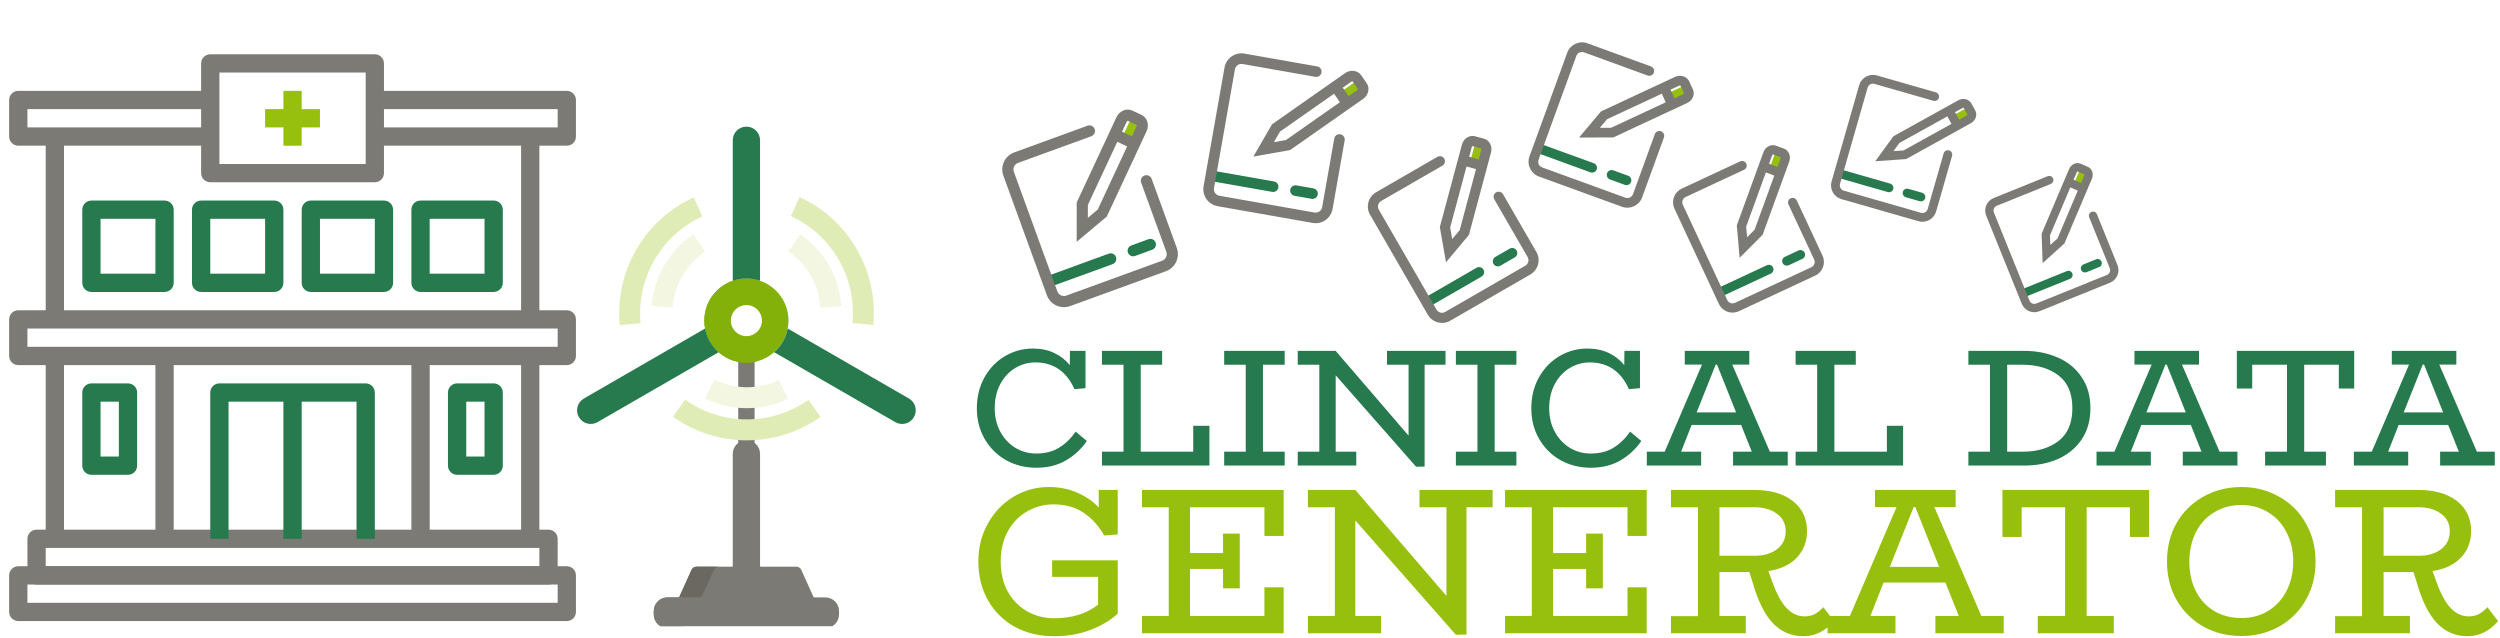 <svg width="5982" height="1527" viewBox="0 0 5982 1527" fill="none" xmlns="http://www.w3.org/2000/svg">
<g filter="url(#filter0_d_5_90)">
<path fill-rule="evenodd" clip-rule="evenodd" d="M21.875 1372.75C21.875 1360.67 31.669 1350.88 43.75 1350.88H1356.25C1368.33 1350.88 1378.12 1360.67 1378.12 1372.75V1460.25C1378.12 1472.33 1368.33 1482.12 1356.25 1482.12H43.75C31.669 1482.12 21.875 1472.33 21.875 1460.25V1372.75ZM65.625 1394.62V1438.38H1334.38V1394.62H65.625Z" fill="#7C7A75"/>
<path fill-rule="evenodd" clip-rule="evenodd" d="M65.625 1285.25C65.625 1273.17 75.419 1263.38 87.5 1263.38H1312.5C1324.58 1263.38 1334.38 1273.17 1334.38 1285.25V1372.75C1334.38 1384.83 1324.58 1394.62 1312.5 1394.62H87.5C75.419 1394.62 65.625 1384.83 65.625 1372.75V1285.25ZM109.375 1307.12V1350.88H1290.62V1307.12H109.375Z" fill="#7C7A75"/>
<path fill-rule="evenodd" clip-rule="evenodd" d="M153.125 847.75V1285.25H109.375V847.75H153.125Z" fill="#7C7A75"/>
<path fill-rule="evenodd" clip-rule="evenodd" d="M1290.62 847.75V1285.25H1246.88V847.75H1290.62Z" fill="#7C7A75"/>
<path fill-rule="evenodd" clip-rule="evenodd" d="M371.875 1285.25V847.75H415.625V1285.25H371.875Z" fill="#7C7A75"/>
<path fill-rule="evenodd" clip-rule="evenodd" d="M984.375 1285.25V847.75H1028.12V1285.25H984.375Z" fill="#7C7A75"/>
<path fill-rule="evenodd" clip-rule="evenodd" d="M503.125 935.25C503.125 923.169 512.919 913.375 525 913.375H875C887.081 913.375 896.875 923.169 896.875 935.25V1285.25H853.125V957.125H546.875V1285.25H503.125V935.25Z" fill="#267A4D"/>
<path fill-rule="evenodd" clip-rule="evenodd" d="M678.125 1285.25V935.25H721.875V1285.25H678.125Z" fill="#267A4D"/>
<path fill-rule="evenodd" clip-rule="evenodd" d="M196.875 935.25C196.875 923.169 206.669 913.375 218.75 913.375H306.25C318.331 913.375 328.125 923.169 328.125 935.25V1110.25C328.125 1122.33 318.331 1132.12 306.25 1132.12H218.75C206.669 1132.12 196.875 1122.33 196.875 1110.25V935.25ZM240.625 957.125V1088.38H284.375V957.125H240.625Z" fill="#267A4D"/>
<path fill-rule="evenodd" clip-rule="evenodd" d="M1071.88 935.25C1071.88 923.169 1081.67 913.375 1093.75 913.375H1181.25C1193.33 913.375 1203.12 923.169 1203.12 935.25V1110.25C1203.12 1122.33 1193.33 1132.12 1181.25 1132.12H1093.75C1081.67 1132.12 1071.88 1122.33 1071.88 1110.25V935.25ZM1115.62 957.125V1088.38H1159.38V957.125H1115.62Z" fill="#267A4D"/>
<path fill-rule="evenodd" clip-rule="evenodd" d="M153.125 322.75V760.25H109.375V322.75H153.125Z" fill="#7C7A75"/>
<path fill-rule="evenodd" clip-rule="evenodd" d="M1290.62 322.75V760.25H1246.88V322.75H1290.62Z" fill="#7C7A75"/>
<path fill-rule="evenodd" clip-rule="evenodd" d="M21.875 760.25C21.875 748.169 31.669 738.375 43.75 738.375H1356.25C1368.33 738.375 1378.12 748.169 1378.12 760.25V847.75C1378.12 859.831 1368.33 869.625 1356.25 869.625H43.75C31.669 869.625 21.875 859.831 21.875 847.75V760.25ZM65.625 782.125V825.875H1334.38V782.125H65.625Z" fill="#7C7A75"/>
<path fill-rule="evenodd" clip-rule="evenodd" d="M21.875 235.25C21.875 223.169 31.669 213.375 43.75 213.375H503.125V257.125H65.625V300.875H503.125V344.625H43.75C31.669 344.625 21.875 334.831 21.875 322.75V235.25Z" fill="#7C7A75"/>
<path fill-rule="evenodd" clip-rule="evenodd" d="M1334.38 257.125H896.875V213.375H1356.25C1368.33 213.375 1378.12 223.169 1378.12 235.25V322.75C1378.12 334.831 1368.33 344.625 1356.25 344.625H896.875V300.875H1334.38V257.125Z" fill="#7C7A75"/>
<path fill-rule="evenodd" clip-rule="evenodd" d="M481.25 147.75C481.25 135.669 491.044 125.875 503.125 125.875H896.875C908.956 125.875 918.75 135.669 918.75 147.75V410.25C918.75 422.331 908.956 432.125 896.875 432.125H503.125C491.044 432.125 481.25 422.331 481.25 410.25V147.75ZM525 169.625V388.375H875V169.625H525Z" fill="#7C7A75"/>
<path fill-rule="evenodd" clip-rule="evenodd" d="M678.125 344.625V213.375H721.875V344.625H678.125Z" fill="#97BF0D"/>
<path fill-rule="evenodd" clip-rule="evenodd" d="M765.625 300.875H634.375V257.125H765.625V300.875Z" fill="#97BF0D"/>
<path fill-rule="evenodd" clip-rule="evenodd" d="M196.875 497.75C196.875 485.669 206.669 475.875 218.75 475.875H393.75C405.831 475.875 415.625 485.669 415.625 497.75V672.75C415.625 684.831 405.831 694.625 393.75 694.625H218.75C206.669 694.625 196.875 684.831 196.875 672.75V497.75ZM240.625 519.625V650.875H371.875V519.625H240.625Z" fill="#267A4D"/>
<path fill-rule="evenodd" clip-rule="evenodd" d="M459.375 497.75C459.375 485.669 469.169 475.875 481.25 475.875H656.25C668.331 475.875 678.125 485.669 678.125 497.75V672.75C678.125 684.831 668.331 694.625 656.25 694.625H481.25C469.169 694.625 459.375 684.831 459.375 672.75V497.75ZM503.125 519.625V650.875H634.375V519.625H503.125Z" fill="#267A4D"/>
<path fill-rule="evenodd" clip-rule="evenodd" d="M721.875 497.75C721.875 485.669 731.669 475.875 743.75 475.875H918.75C930.831 475.875 940.625 485.669 940.625 497.75V672.75C940.625 684.831 930.831 694.625 918.75 694.625H743.75C731.669 694.625 721.875 684.831 721.875 672.75V497.75ZM765.625 519.625V650.875H896.875V519.625H765.625Z" fill="#267A4D"/>
<path fill-rule="evenodd" clip-rule="evenodd" d="M984.375 497.75C984.375 485.669 994.169 475.875 1006.25 475.875H1181.25C1193.33 475.875 1203.12 485.669 1203.12 497.75V672.75C1203.12 684.831 1193.33 694.625 1181.25 694.625H1006.25C994.169 694.625 984.375 684.831 984.375 672.75V497.75ZM1028.12 519.625V650.875H1159.38V519.625H1028.12Z" fill="#267A4D"/>
</g>
<g clip-path="url(#clip0_5_90)">
<g filter="url(#filter1_d_5_90)">
<path d="M1786 1182.24C1775.18 1182.24 1766.41 1173.47 1766.41 1162.65V835.995C1766.41 825.174 1775.18 816.406 1786 816.406C1796.82 816.406 1805.59 825.174 1805.59 835.995V1162.65C1805.59 1173.46 1796.82 1182.24 1786 1182.24Z" fill="#7C7A75"/>
<path d="M1786 1049.28C1767.97 1049.28 1753.35 1063.9 1753.35 1081.93V1140.86V1351.97V1410.91H1818.65V1351.97V1140.86V1081.93C1818.65 1063.9 1804.04 1049.28 1786 1049.28Z" fill="#7C7A75"/>
<path d="M1786 662.384C1730.37 662.384 1685.27 707.49 1685.27 763.121C1685.27 818.752 1730.37 863.853 1786 863.853C1841.63 863.853 1886.73 818.752 1886.73 763.121C1886.73 707.49 1841.64 662.384 1786 662.384ZM1786 800.279C1765.48 800.279 1748.84 783.645 1748.84 763.121C1748.84 742.595 1765.47 725.959 1786 725.959C1806.52 725.959 1823.16 742.592 1823.16 763.121C1823.16 783.645 1806.52 800.279 1786 800.279Z" fill="#84B109"/>
<path d="M1737.5 763.121C1737.5 716.525 1769.15 677.333 1812.12 665.825C1803.79 663.591 1795.04 662.384 1786 662.384C1730.37 662.384 1685.26 707.49 1685.26 763.121C1685.26 818.752 1730.37 863.853 1786 863.853C1795.04 863.853 1803.79 862.646 1812.12 860.412C1769.15 848.907 1737.5 809.717 1737.5 763.121Z" fill="#84B109"/>
<path d="M1786 662.384C1797.44 662.384 1808.41 664.318 1818.65 667.824V331.646C1818.65 313.618 1804.04 299 1786 299C1767.97 299 1753.35 313.618 1753.35 331.646V667.827C1763.6 664.318 1774.57 662.384 1786 662.384Z" fill="#267A4D"/>
<path d="M1687.08 782.131L1397.11 949.545C1381.49 958.559 1376.15 978.526 1385.16 994.14C1394.18 1009.76 1414.15 1015.1 1429.76 1006.09L1719.54 838.782C1703.07 824.305 1691.36 804.545 1687.08 782.131Z" fill="#267A4D"/>
<path d="M2030.2 866.007L1884.92 782.131C1880.64 804.542 1868.94 824.305 1852.46 838.787L2142.24 1006.1C2157.86 1015.11 2177.82 1009.76 2186.84 994.145C2195.86 978.528 2190.51 958.564 2174.89 949.548L2086.97 898.784" fill="#267A4D"/>
<path d="M1947.5 1426.58L1917.44 1359.69C1915.33 1355 1910.67 1351.98 1905.52 1351.98H1666.47C1661.33 1351.98 1656.67 1355 1654.56 1359.69L1624.51 1426.58C1622.69 1430.62 1623.05 1435.31 1625.45 1439.03C1627.86 1442.75 1631.99 1444.99 1636.42 1444.99H1935.58C1940.01 1444.99 1944.14 1442.75 1946.54 1439.03C1948.95 1435.3 1949.31 1430.62 1947.5 1426.58Z" fill="#7C7A75"/>
<path d="M1679 1439.02C1676.59 1435.3 1676.24 1430.62 1678.05 1426.58L1708.11 1359.68C1710.22 1354.99 1714.88 1351.98 1720.02 1351.98H1666.48C1661.34 1351.98 1656.68 1354.99 1654.57 1359.68L1624.51 1426.58C1622.7 1430.62 1623.05 1435.3 1625.46 1439.02C1627.86 1442.75 1631.99 1444.99 1636.42 1444.99H1689.96C1685.53 1444.99 1681.41 1442.75 1679 1439.02Z" fill="#6B6861"/>
<path d="M1884.34 1425.49H1974.93C1993.01 1425.49 2007.66 1440.14 2007.66 1458.22V1466.26C2007.66 1484.34 1993.01 1499 1974.93 1499H1778.18H1699.79H1597.07C1578.99 1499 1564.34 1484.34 1564.34 1466.26V1458.22C1564.34 1440.14 1578.99 1425.49 1597.07 1425.49H1699.79H1791.24H1813.82" fill="#7C7A75"/>
<path d="M1617.88 1466.27V1458.22C1617.88 1440.14 1632.54 1425.49 1650.61 1425.49H1597.07C1578.99 1425.49 1564.34 1440.15 1564.34 1458.22V1466.27C1564.34 1484.35 1579 1499 1597.07 1499H1650.61C1632.53 1499 1617.88 1484.34 1617.88 1466.27Z" fill="#7C7A75"/>
</g>
<path d="M1963.25 736.295C1959.5 681.666 1931.52 632.724 1886.48 602.022L1914.69 560.636C1972.5 600.044 2008.41 662.822 2013.22 732.869L1963.25 736.295Z" fill="#F3F7E2"/>
<path d="M2089.56 777.698L2039.7 772.879C2049.28 673.852 1999.81 577.739 1913.7 528.017C1906.79 524.028 1899.63 520.328 1892.42 517.019L1913.32 471.5C1921.93 475.457 1930.49 479.878 1938.74 484.64C2041.82 544.151 2101.02 659.182 2089.56 777.698Z" fill="#E0ECB6"/>
<path d="M1609.29 735.978L1559.34 732.242C1564.56 662.471 1600.97 599.981 1659.24 560.797L1687.19 602.358C1641.75 632.916 1613.36 681.618 1609.29 735.978Z" fill="#F3F7E2"/>
<path d="M1482.83 777.989C1481.95 768.541 1481.5 758.926 1481.5 749.408C1481.5 630.385 1551.52 521.602 1659.89 472.267L1680.64 517.853C1590.09 559.075 1531.59 649.966 1531.59 749.408C1531.59 757.378 1531.96 765.427 1532.7 773.333L1482.83 777.989Z" fill="#E0ECB6"/>
<path d="M1787.32 976.745C1753.18 976.745 1719.01 968.957 1687.21 953.39L1709.22 908.402C1758.41 932.473 1814.78 932.71 1863.89 909.053L1885.63 954.176C1854.39 969.226 1820.86 976.745 1787.32 976.745Z" fill="#F3F7E2"/>
<path d="M1787.3 1053.66C1724.98 1053.66 1662.83 1034.66 1610.21 997.089L1639.31 956.324C1720.29 1014.13 1828.26 1019.35 1914.37 969.629C1921.28 965.643 1928.06 961.295 1934.53 956.703L1963.51 997.563C1955.77 1003.05 1947.66 1008.25 1939.42 1013.01C1892.31 1040.2 1839.75 1053.66 1787.3 1053.66Z" fill="#E0ECB6"/>
</g>
<g filter="url(#filter2_d_5_90)">
<path d="M2747.99 568.405L2706.89 583.365C2699.94 585.894 2696.37 593.544 2698.9 600.492C2701.43 607.44 2709.08 611.008 2716.03 608.479L2757.13 593.519C2764.08 590.99 2767.65 583.34 2765.12 576.392C2762.59 569.444 2754.94 565.877 2747.99 568.405ZM2653.14 602.926L2510.71 654.768C2503.76 657.297 2500.2 664.947 2502.72 671.895C2505.25 678.843 2512.9 682.41 2519.85 679.881L2662.29 628.039C2669.23 625.511 2672.8 617.86 2670.27 610.912C2667.74 603.964 2660.09 600.397 2653.14 602.926Z" fill="#267A4D"/>
<path d="M2703.68 284.843L2741.1 302.292L2725.67 335.394L2688.24 317.944L2703.68 284.843Z" fill="#97BF0D"/>
<path d="M2789.92 644.923L2560.6 728.39C2538.12 736.571 2513.17 724.938 2504.99 702.461L2400.84 416.297C2392.66 393.821 2404.29 368.873 2426.77 360.692L2602.22 296.831C2609.17 294.302 2616.82 297.869 2619.35 304.817C2621.88 311.765 2618.31 319.415 2611.37 321.944L2435.91 385.806C2427.29 388.944 2422.81 398.535 2425.95 407.157L2530.11 693.321C2533.24 701.943 2542.84 706.415 2551.46 703.277L2780.78 619.81C2789.41 616.671 2793.88 607.08 2790.74 598.458L2730.57 433.13C2728.04 426.182 2731.6 418.532 2738.55 416.003C2745.5 413.474 2753.15 417.042 2755.68 423.99L2815.87 589.36C2824.03 611.794 2812.4 636.742 2789.92 644.923Z" fill="#7C7A75"/>
<path d="M2731.53 270.947L2709.15 260.511C2695.45 254.122 2678.57 261.263 2671.49 276.448L2576.39 480.471L2576.29 574.641L2648.39 514.082L2743.53 310.044C2746.76 303.137 2747.52 295.465 2745.66 288.414C2743.66 280.564 2738.46 274.21 2731.53 270.947ZM2626.67 497.387L2603.03 517.224L2603.04 486.365L2673.5 335.249L2696.97 346.472L2626.67 497.387ZM2719.33 298.757L2708.33 322.335L2684.86 311.112L2695.75 287.762C2696.58 285.993 2697.75 285.186 2698.34 284.972L2719.8 294.982C2719.96 295.541 2720.11 297.002 2719.33 298.757Z" fill="#7C7A75"/>
</g>
<g filter="url(#filter3_d_5_90)">
<path d="M3142.82 446.797L3102.01 439.602C3095.11 438.386 3088.56 442.972 3087.34 449.871C3086.13 456.769 3090.71 463.319 3097.61 464.536L3138.42 471.731C3145.32 472.947 3151.87 468.361 3153.08 461.462C3154.3 454.564 3149.71 448.014 3142.82 446.797ZM3048.65 430.194L2907.24 405.259C2900.34 404.042 2893.79 408.629 2892.57 415.527C2891.35 422.425 2895.94 428.976 2902.84 430.192L3044.25 455.127C3051.15 456.343 3057.7 451.757 3058.92 444.859C3060.13 437.96 3055.55 431.41 3048.65 430.194Z" fill="#267A4D"/>
<path d="M3240.76 193.199L3263.2 225.24L3234.86 245.087L3212.42 213.045L3240.76 193.199Z" fill="#97BF0D"/>
<path d="M3140.96 529.447L2913.27 489.301C2890.96 485.366 2876 464.004 2879.94 441.689L2930.03 157.573C2933.97 135.258 2955.33 120.3 2977.65 124.235L3151.85 154.951C3158.74 156.168 3163.33 162.718 3162.11 169.616C3160.9 176.514 3154.35 181.101 3147.45 179.885L2973.25 149.168C2964.69 147.659 2956.48 153.409 2954.97 161.97L2904.87 446.085C2903.36 454.646 2909.11 462.858 2917.67 464.367L3145.35 504.514C3153.91 506.023 3162.13 500.273 3163.64 491.712L3192.58 327.568C3193.8 320.67 3200.35 316.083 3207.24 317.3C3214.14 318.516 3218.73 325.066 3217.51 331.964L3188.56 496.15C3184.63 518.424 3163.27 533.382 3140.96 529.447Z" fill="#7C7A75"/>
<path d="M3270.24 194.985L3256.83 175.822C3248.61 164.091 3231.38 161.952 3218.38 171.056L3043.71 293.396L2999.03 370.613L3086.86 355.079L3261.57 232.747C3267.49 228.605 3271.75 222.672 3273.56 216.008C3275.64 208.619 3274.38 200.941 3270.24 194.985ZM3076.95 331.094L3048.16 336.172L3062.78 310.856L3192.18 220.254L3206.12 240.579L3076.95 331.094ZM3247.06 212.02L3226.87 226.157L3212.93 205.831L3232.92 191.832C3234.44 190.771 3235.79 190.665 3236.37 190.768L3249.24 209.148C3249.1 209.681 3248.53 210.952 3247.06 212.02Z" fill="#7C7A75"/>
</g>
<g filter="url(#filter4_d_5_90)">
<path d="M3612.38 590.938L3578.01 610.779C3572.2 614.133 3570.22 621.53 3573.57 627.339C3576.93 633.148 3584.33 635.13 3590.13 631.776L3624.5 611.936C3630.31 608.582 3632.29 601.185 3628.94 595.376C3625.58 589.567 3618.19 587.585 3612.38 590.938ZM3533.08 636.722L3413.99 705.477C3408.18 708.831 3406.2 716.228 3409.55 722.037C3412.91 727.846 3420.3 729.828 3426.11 726.474L3545.2 657.719C3551.01 654.365 3552.99 646.968 3549.64 641.159C3546.28 635.35 3538.89 633.368 3533.08 636.722Z" fill="#267A4D"/>
<path d="M3528.14 344.599L3564.33 354.294L3555.75 386.301L3519.57 376.605L3528.14 344.599Z" fill="#97BF0D"/>
<path d="M3661.88 652.732L3470.14 763.432C3451.35 774.282 3427.23 767.819 3416.38 749.026L3278.24 509.766C3267.39 490.974 3273.86 466.852 3292.65 456.002L3439.35 371.305C3445.16 367.951 3452.56 369.932 3455.91 375.742C3459.26 381.551 3457.28 388.948 3451.47 392.301L3304.77 476.999C3297.56 481.161 3295.08 490.434 3299.24 497.643L3437.38 736.904C3441.54 744.113 3450.81 746.597 3458.02 742.435L3649.76 631.735C3656.97 627.573 3659.45 618.299 3655.29 611.09L3575.49 472.86C3572.13 467.051 3574.11 459.654 3579.92 456.3C3585.73 452.947 3593.13 454.928 3596.48 460.738L3676.31 599.003C3687.14 617.76 3680.68 641.882 3661.88 652.732Z" fill="#7C7A75"/>
<path d="M3550.82 327.8L3529.18 322.002C3515.93 318.452 3501.97 327.491 3498.04 342.174L3445.21 539.437L3459.97 623.585L3514.84 558.123L3567.7 360.84C3569.49 354.161 3568.96 347.186 3566.19 341.179C3563.17 334.481 3557.52 329.625 3550.82 327.8ZM3492.8 546.628L3474.81 568.075L3469.95 540.504L3509.1 394.392L3531.84 400.721L3492.8 546.628ZM3544.29 354.569L3538.19 377.366L3515.45 371.037L3521.5 348.46C3521.96 346.749 3522.88 345.843 3523.37 345.56L3544.12 351.121C3544.35 351.596 3544.72 352.878 3544.29 354.569Z" fill="#7C7A75"/>
</g>
<g filter="url(#filter5_d_5_90)">
<path d="M3895.87 416.552L3860.23 403.581C3854.21 401.388 3847.57 404.481 3845.38 410.505C3843.19 416.53 3846.28 423.163 3852.31 425.356L3887.94 438.327C3893.97 440.52 3900.6 437.427 3902.79 431.402C3904.99 425.378 3901.89 418.745 3895.87 416.552ZM3813.63 386.62L3690.13 341.67C3684.11 339.477 3677.48 342.57 3675.28 348.595C3673.09 354.619 3676.18 361.252 3682.21 363.445L3805.71 408.395C3811.73 410.588 3818.37 407.495 3820.56 401.471C3822.75 395.446 3819.66 388.813 3813.63 386.62Z" fill="#267A4D"/>
<path d="M4024.48 203.529L4039.61 235.975L4010.91 249.359L3995.78 216.912L4024.48 203.529Z" fill="#97BF0D"/>
<path d="M3881.08 490.761L3682.24 418.389C3662.75 411.296 3652.67 389.664 3659.76 370.175L3750.07 122.05C3757.16 102.561 3778.79 92.474 3798.28 99.567L3950.42 154.94C3956.44 157.133 3959.53 163.766 3957.34 169.79C3955.15 175.814 3948.52 178.907 3942.49 176.715L3790.36 121.342C3782.88 118.621 3774.57 122.499 3771.84 129.975L3681.53 378.101C3678.81 385.577 3682.69 393.893 3690.17 396.614L3889.01 468.987C3896.48 471.708 3904.8 467.83 3907.52 460.354L3959.7 317.002C3961.89 310.978 3968.52 307.884 3974.55 310.077C3980.57 312.27 3983.67 318.903 3981.47 324.927L3929.28 468.315C3922.2 487.768 3900.57 497.855 3881.08 490.761Z" fill="#7C7A75"/>
<path d="M4050.75 209.833L4041.71 190.429C4036.17 178.549 4020.97 173.882 4007.81 180.022L3830.93 262.532L3778.38 325.031L3860.02 324.989L4036.94 242.492C4042.93 239.699 4047.71 235.028 4050.41 229.311C4053.45 222.98 4053.53 215.859 4050.75 209.833ZM3854.9 301.795L3828.14 301.797L3845.34 281.301L3976.37 220.202L3985.71 240.738L3854.9 301.795ZM4027.15 221.503L4006.7 231.037L3997.37 210.5L4017.62 201.06C4019.15 200.344 4020.38 200.463 4020.89 200.648L4029.57 219.26C4029.36 219.719 4028.65 220.775 4027.15 221.503Z" fill="#7C7A75"/>
</g>
<g filter="url(#filter6_d_5_90)">
<path d="M4303.51 595.349L4270.73 610.635C4265.19 613.219 4262.8 619.778 4265.39 625.32C4267.97 630.861 4274.53 633.248 4280.07 630.664L4312.85 615.378C4318.39 612.794 4320.78 606.235 4318.2 600.694C4315.61 595.152 4309.05 592.765 4303.51 595.349ZM4227.87 630.622L4114.27 683.593C4108.73 686.177 4106.34 692.736 4108.93 698.278C4111.51 703.819 4118.07 706.207 4123.61 703.623L4237.21 650.651C4242.75 648.067 4245.14 641.508 4242.55 635.967C4239.97 630.425 4233.41 628.038 4227.87 630.622Z" fill="#267A4D"/>
<path d="M4246.56 364.966L4278.65 376.643L4268.32 405.025L4236.23 393.347L4246.56 364.966Z" fill="#97BF0D"/>
<path d="M4343.57 655.388L4160.67 740.675C4142.74 749.034 4121.35 741.249 4112.99 723.323L4006.57 495.092C3998.21 477.166 4006 455.776 4023.92 447.417L4163.86 382.164C4169.4 379.58 4175.96 381.967 4178.54 387.508C4181.13 393.05 4178.74 399.609 4173.2 402.193L4033.26 467.446C4026.38 470.653 4023.39 478.876 4026.6 485.753L4133.02 713.983C4136.23 720.86 4144.45 723.853 4151.33 720.646L4334.23 635.359C4341.11 632.152 4344.1 623.929 4340.89 617.053L4279.41 485.195C4276.82 479.653 4279.21 473.094 4284.75 470.51C4290.29 467.926 4296.85 470.314 4299.44 475.855L4360.94 607.746C4369.28 625.639 4361.5 647.029 4343.57 655.388Z" fill="#7C7A75"/>
<path d="M4268.54 351.519L4249.35 344.536C4237.6 340.26 4224.21 347.359 4219.47 360.379L4155.83 535.304L4162.54 612.886L4217.57 557.803L4281.24 382.862C4283.4 376.94 4283.47 370.564 4281.44 364.89C4279.22 358.567 4274.48 353.709 4268.54 351.519ZM4198.47 545.614L4180.43 563.659L4178.21 538.239L4225.37 408.673L4245.51 416.227L4198.47 545.614ZM4260.49 375.308L4253.13 395.524L4232.99 387.97L4240.27 367.951C4240.82 366.433 4241.74 365.684 4242.2 365.466L4260.61 372.164C4260.78 372.614 4261.01 373.807 4260.49 375.308Z" fill="#7C7A75"/>
</g>
<g filter="url(#filter7_d_5_90)">
<path d="M4599.27 457.244L4566.19 447.758C4560.59 446.155 4554.79 449.375 4553.18 454.967C4551.58 460.559 4554.8 466.367 4560.39 467.971L4593.47 477.457C4599.06 479.06 4604.87 475.841 4606.48 470.249C4608.08 464.656 4604.86 458.848 4599.27 457.244ZM4522.93 435.355L4408.29 402.483C4402.7 400.88 4396.89 404.099 4395.29 409.692C4393.68 415.284 4396.9 421.092 4402.5 422.696L4517.14 455.568C4522.73 457.171 4528.54 453.952 4530.14 448.36C4531.74 442.767 4528.52 436.959 4522.93 435.355Z" fill="#267A4D"/>
<path d="M4702.18 256.28L4717.93 284.693L4692.8 298.626L4677.05 270.212L4702.18 256.28Z" fill="#97BF0D"/>
<path d="M4590.57 525.35L4406 472.424C4387.91 467.237 4377.41 448.294 4382.6 430.204L4448.64 199.882C4453.83 181.792 4472.77 171.292 4490.86 176.479L4632.08 216.973C4637.67 218.576 4640.89 224.385 4639.29 229.977C4637.68 235.569 4631.88 238.789 4626.28 237.185L4485.07 196.692C4478.13 194.702 4470.84 198.738 4468.85 205.678L4402.81 436C4400.82 442.94 4404.86 450.222 4411.8 452.212L4596.37 505.138C4603.31 507.127 4610.59 503.091 4612.58 496.151L4650.74 363.085C4652.34 357.493 4658.15 354.273 4663.74 355.877C4669.33 357.48 4672.55 363.289 4670.95 368.881L4632.78 501.981C4627.61 520.037 4608.66 530.537 4590.57 525.35Z" fill="#7C7A75"/>
<path d="M4726.35 260.319L4716.93 243.327C4711.17 232.924 4697.12 229.661 4685.59 236.053L4530.7 321.938L4487.09 381.838L4560.99 376.632L4715.91 290.757C4721.16 287.849 4725.19 283.319 4727.27 277.973C4729.63 272.049 4729.25 265.598 4726.35 260.319ZM4554.89 355.961L4530.67 357.656L4544.94 338.015L4659.68 274.413L4669.43 292.412L4554.89 355.961ZM4705.72 272.378L4687.82 282.301L4678.07 264.303L4695.8 254.475C4697.14 253.73 4698.27 253.76 4698.74 253.895L4707.77 270.194C4707.61 270.622 4707.03 271.623 4705.72 272.378Z" fill="#7C7A75"/>
</g>
<g filter="url(#filter8_d_5_90)">
<path d="M5015.52 616.47L4985.24 628.704C4980.12 630.772 4977.66 636.573 4979.72 641.692C4981.79 646.811 4987.59 649.273 4992.71 647.205L5022.99 634.971C5028.11 632.903 5030.57 627.102 5028.5 621.983C5026.44 616.865 5020.64 614.402 5015.52 616.47ZM4945.64 644.7L4840.71 687.095C4835.59 689.163 4833.13 694.965 4835.2 700.083C4837.27 705.202 4843.07 707.665 4848.19 705.597L4953.12 663.201C4958.24 661.133 4960.7 655.332 4958.63 650.213C4956.56 645.095 4950.76 642.632 4945.64 644.7Z" fill="#267A4D"/>
<path d="M4975.07 406.059L5003.44 418.105L4992.79 443.207L4964.41 431.161L4975.07 406.059Z" fill="#97BF0D"/>
<path d="M5048.83 672.479L4879.88 740.737C4863.32 747.427 4844.4 739.397 4837.71 722.838L4752.54 512.019C4745.85 495.461 4753.88 476.542 4770.43 469.852L4899.7 417.627C4904.81 415.559 4910.62 418.021 4912.68 423.14C4914.75 428.258 4912.29 434.06 4907.17 436.128L4777.91 488.353C4771.56 490.919 4768.47 498.192 4771.04 504.544L4856.21 715.363C4858.78 721.715 4866.05 724.803 4872.4 722.236L5041.35 653.978C5047.7 651.411 5050.79 644.138 5048.22 637.786L4999.01 515.988C4996.95 510.869 4999.41 505.068 5004.53 503C5009.65 500.932 5015.45 503.394 5017.52 508.513L5066.74 630.342C5073.41 646.87 5065.38 665.789 5048.83 672.479Z" fill="#7C7A75"/>
<path d="M4995.5 394.946L4978.53 387.742C4968.14 383.332 4955.73 389.1 4950.84 400.616L4885.19 555.334L4887.58 625.605L4939.79 578.538L5005.47 423.807C5007.7 418.569 5008.07 412.824 5006.5 407.611C5004.8 401.806 5000.75 397.2 4995.5 394.946ZM4923.15 566.646L4906.03 582.064L4905.23 559.038L4953.87 444.44L4971.68 452.203L4923.15 566.646ZM4987.12 416.016L4979.53 433.896L4961.72 426.133L4969.24 408.426C4969.81 407.084 4970.66 406.451 4971.09 406.276L4987.37 413.186C4987.5 413.599 4987.66 414.686 4987.12 416.016Z" fill="#7C7A75"/>
</g>
<g filter="url(#filter9_d_5_90)">
<path d="M2521 1202.84C2498 1202.84 2476.83 1208.51 2457.5 1219.84C2438.17 1230.84 2422.83 1246.68 2411.5 1267.34C2400.17 1288.01 2394.5 1312.18 2394.5 1339.84C2394.5 1366.51 2400 1390.18 2411 1410.84C2422.33 1431.18 2437.67 1447.01 2457 1458.34C2476.67 1469.68 2498.67 1475.34 2523 1475.34C2565 1475.34 2599.83 1464.51 2627.5 1442.84V1376.34H2517.5V1336.84H2674.5V1464.34C2657.17 1480.34 2635.33 1493.34 2609 1503.34C2582.67 1513.34 2554 1518.34 2523 1518.34C2487.33 1518.34 2455.67 1510.84 2428 1495.84C2400.67 1480.51 2379.33 1459.34 2364 1432.34C2348.67 1405.01 2341 1374.18 2341 1339.84C2341 1305.84 2348.67 1275.34 2364 1248.34C2379.33 1221.01 2399.83 1199.68 2425.5 1184.34C2451.17 1169.01 2479.17 1161.34 2509.5 1161.34C2534.83 1161.34 2557.5 1165.84 2577.5 1174.84C2597.83 1183.51 2615 1195.34 2629 1210.34V1168.34H2674.5V1274.84L2642 1277.34C2629.67 1255.01 2613.5 1237.01 2593.5 1223.34C2573.5 1209.68 2549.33 1202.84 2521 1202.84ZM3025.52 1278.34V1209.84H2847.52V1319.34H2926.52V1272.84H2966.52V1403.84H2926.52V1357.34H2847.52V1469.84H3025.52V1401.34H3071.52V1511.34H2732.52V1469.84H2796.52V1209.84H2732.52V1168.34H3071.52V1278.34H3025.52ZM3571.55 1209.84H3509.05V1514.34L3483.55 1514.84L3243.05 1241.34V1469.84H3304.55V1511.34H3129.55V1469.84H3194.05V1209.84H3129.55V1168.34H3243.05L3461.05 1421.84V1209.84H3396.55V1168.34H3571.55V1209.84ZM3894.29 1278.34V1209.84H3716.29V1319.34H3795.29V1272.84H3835.29V1403.84H3795.29V1357.34H3716.29V1469.84H3894.29V1401.34H3940.29V1511.34H3601.29V1469.84H3665.29V1209.84H3601.29V1168.34H3940.29V1278.34H3894.29ZM4388.32 1482.34C4367.32 1506.34 4342.99 1518.34 4315.32 1518.34C4286.32 1518.34 4261.82 1507.84 4241.82 1486.84C4222.15 1465.84 4206.15 1433.51 4193.82 1389.84L4185.82 1364.84H4114.32V1469.84H4177.32V1511.34H3998.32V1470.34H4062.82V1209.84H3998.32V1168.34H4197.32C4236.32 1168.34 4267.15 1177.18 4289.82 1194.84C4312.49 1212.51 4323.82 1236.51 4323.82 1266.84C4323.82 1291.84 4315.65 1313.01 4299.32 1330.34C4283.32 1347.34 4260.65 1358.01 4231.32 1362.34L4240.32 1386.84C4250.65 1416.18 4262.15 1437.51 4274.82 1450.84C4287.49 1464.18 4301.82 1470.84 4317.82 1470.84C4327.82 1470.84 4336.32 1468.84 4343.32 1464.84C4350.32 1460.84 4356.82 1455.51 4362.82 1448.84L4388.32 1482.34ZM4114.32 1325.84H4198.82C4220.15 1325.84 4237.82 1320.68 4251.82 1310.34C4265.82 1299.68 4272.82 1285.18 4272.82 1266.84C4272.82 1249.18 4265.82 1235.34 4251.82 1225.34C4238.15 1215.01 4220.49 1209.84 4198.82 1209.84H4114.32V1325.84ZM4794.5 1469.84V1511.34H4631V1469.84H4687L4655 1389.84H4507L4475.5 1469.84H4535.5V1511.34H4373V1469.84H4426.5L4538 1209.34H4486.5V1168.34H4679.5V1209.34H4628.5L4741 1469.84H4794.5ZM4640 1352.34L4583 1209.34H4579L4522 1352.34H4640ZM5142.43 1168.34V1280.84H5096.43V1209.84H4992.93V1469.84H5057.93V1511.34H4875.93V1469.84H4941.43V1209.84H4837.43V1280.84H4791.43V1168.34H5142.43ZM5363.2 1517.84C5329.86 1517.84 5299.53 1510.34 5272.2 1495.34C5245.2 1480.01 5223.86 1458.84 5208.2 1431.84C5192.86 1404.84 5185.2 1374.18 5185.2 1339.84C5185.2 1305.18 5192.86 1274.34 5208.2 1247.34C5223.86 1220.34 5245.2 1199.34 5272.2 1184.34C5299.53 1169.01 5329.86 1161.34 5363.2 1161.34C5396.2 1161.34 5426.2 1169.01 5453.2 1184.34C5480.53 1199.34 5501.86 1220.51 5517.2 1247.84C5532.86 1274.84 5540.7 1305.51 5540.7 1339.84C5540.7 1374.18 5532.86 1404.84 5517.2 1431.84C5501.86 1458.84 5480.53 1480.01 5453.2 1495.34C5426.2 1510.34 5396.2 1517.84 5363.2 1517.84ZM5363.2 1474.84C5387.2 1474.84 5408.53 1469.18 5427.2 1457.84C5446.2 1446.18 5460.86 1430.18 5471.2 1409.84C5481.86 1389.18 5487.2 1365.84 5487.2 1339.84C5487.2 1313.51 5481.86 1290.18 5471.2 1269.84C5460.86 1249.18 5446.2 1233.18 5427.2 1221.84C5408.53 1210.18 5387.2 1204.34 5363.2 1204.34C5338.86 1204.34 5317.2 1210.18 5298.2 1221.84C5279.2 1233.18 5264.53 1249.18 5254.2 1269.84C5243.86 1290.51 5238.7 1313.84 5238.7 1339.84C5238.7 1366.18 5243.86 1389.68 5254.2 1410.34C5264.53 1430.68 5279.03 1446.51 5297.7 1457.84C5316.7 1469.18 5338.53 1474.84 5363.2 1474.84ZM5977.42 1482.34C5956.42 1506.34 5932.09 1518.34 5904.42 1518.34C5875.42 1518.34 5850.92 1507.84 5830.92 1486.84C5811.26 1465.84 5795.26 1433.51 5782.92 1389.84L5774.92 1364.84H5703.42V1469.84H5766.42V1511.34H5587.42V1470.34H5651.92V1209.84H5587.42V1168.34H5786.42C5825.42 1168.34 5856.26 1177.18 5878.92 1194.84C5901.59 1212.51 5912.92 1236.51 5912.92 1266.84C5912.92 1291.84 5904.76 1313.01 5888.42 1330.34C5872.42 1347.34 5849.76 1358.01 5820.42 1362.34L5829.42 1386.84C5839.76 1416.18 5851.26 1437.51 5863.92 1450.84C5876.59 1464.18 5890.92 1470.84 5906.92 1470.84C5916.92 1470.84 5925.42 1468.84 5932.42 1464.84C5939.42 1460.84 5945.92 1455.51 5951.92 1448.84L5977.42 1482.34ZM5703.42 1325.84H5787.92C5809.26 1325.84 5826.92 1320.68 5840.92 1310.34C5854.92 1299.68 5861.92 1285.18 5861.92 1266.84C5861.92 1249.18 5854.92 1235.34 5840.92 1225.34C5827.26 1215.01 5809.59 1209.84 5787.92 1209.84H5703.42V1325.84Z" fill="#97BF0D"/>
<path d="M2600.6 1051.2C2587.53 1070.4 2570.87 1085.87 2550.6 1097.6C2530.6 1109.33 2506.87 1115.2 2479.4 1115.2C2453.27 1115.2 2429.27 1109.2 2407.4 1097.2C2385.8 1084.93 2368.73 1068 2356.2 1046.4C2343.67 1024.8 2337.4 1000.4 2337.4 973.2C2337.4 945.2 2343.53 920.4 2355.8 898.8C2368.07 876.933 2384.47 860 2405 848C2425.53 836 2447.67 830 2471.4 830C2490.6 830 2507.53 833.467 2522.2 840.4C2537.13 847.333 2549.67 857.067 2559.8 869.6L2560.2 835.6H2597.4V924.8L2571 927.2C2551.8 884.533 2520.6 863.2 2477.4 863.2C2460.07 863.2 2443.93 867.733 2429 876.8C2414.33 885.6 2402.47 898.4 2393.4 915.2C2384.6 931.733 2380.2 950.933 2380.2 972.8C2380.2 993.6 2384.6 1012.27 2393.4 1028.8C2402.2 1045.07 2414.07 1057.87 2429 1067.2C2444.2 1076.53 2461 1081.2 2479.4 1081.2C2501 1081.2 2519.27 1076.53 2534.2 1067.2C2549.4 1057.87 2562.6 1045.07 2573.8 1028.8L2600.6 1051.2ZM2893.94 1014.8V1110H2636.74V1076.8H2688.34V868.8H2636.74V835.6H2780.74V868.8H2729.54V1076.8H2855.14V1014.8H2893.94ZM3022 868.8V1076.8H3074V1110H2929.2V1076.8H2980.8V868.8H2929.2V835.6H3074V868.8H3022ZM3458.84 868.8H3408.84V1112.4L3388.44 1112.8L3196.04 894V1076.8H3245.24V1110H3105.24V1076.8H3156.84V868.8H3105.24V835.6H3196.04L3370.44 1038.4V868.8H3318.84V835.6H3458.84V868.8ZM3576.43 868.8V1076.8H3628.43V1110H3483.63V1076.8H3535.23V868.8H3483.63V835.6H3628.43V868.8H3576.43ZM3927.32 1051.2C3914.25 1070.4 3897.59 1085.87 3877.32 1097.6C3857.32 1109.33 3833.59 1115.2 3806.12 1115.2C3779.99 1115.2 3755.99 1109.2 3734.12 1097.2C3712.52 1084.93 3695.45 1068 3682.92 1046.4C3670.39 1024.8 3664.12 1000.4 3664.12 973.2C3664.12 945.2 3670.25 920.4 3682.52 898.8C3694.79 876.933 3711.19 860 3731.72 848C3752.25 836 3774.39 830 3798.12 830C3817.32 830 3834.25 833.467 3848.92 840.4C3863.85 847.333 3876.39 857.067 3886.52 869.6L3886.92 835.6H3924.12V924.8L3897.72 927.2C3878.52 884.533 3847.32 863.2 3804.12 863.2C3786.79 863.2 3770.65 867.733 3755.72 876.8C3741.05 885.6 3729.19 898.4 3720.12 915.2C3711.32 931.733 3706.92 950.933 3706.92 972.8C3706.92 993.6 3711.32 1012.27 3720.12 1028.8C3728.92 1045.07 3740.79 1057.87 3755.72 1067.2C3770.92 1076.53 3787.72 1081.2 3806.12 1081.2C3827.72 1081.2 3845.99 1076.53 3860.92 1067.2C3876.12 1057.87 3889.32 1045.07 3900.52 1028.8L3927.32 1051.2ZM4277.71 1076.8V1110H4146.91V1076.8H4191.71L4166.11 1012.8H4047.71L4022.51 1076.8H4070.51V1110H3940.51V1076.8H3983.31L4072.51 868.4H4031.31V835.6H4185.71V868.4H4144.91L4234.91 1076.8H4277.71ZM4154.11 982.8L4108.51 868.4H4105.31L4059.71 982.8H4154.11ZM4553.74 1014.8V1110H4296.54V1076.8H4348.14V868.8H4296.54V835.6H4440.54V868.8H4389.34V1076.8H4514.94V1014.8H4553.74ZM4844.36 835.6C4872.9 835.6 4899.16 840.8 4923.16 851.2C4947.16 861.333 4966.23 876.8 4980.36 897.6C4994.76 918.133 5001.96 943.2 5001.96 972.8C5001.96 1002.4 4994.76 1027.6 4980.36 1048.4C4966.23 1068.93 4947.16 1084.4 4923.16 1094.8C4899.16 1104.93 4872.9 1110 4844.36 1110H4709.96V1076.8H4761.56V868.8H4709.96V835.6H4844.36ZM4840.36 1076.8C4874.5 1076.8 4902.76 1068.4 4925.16 1051.6C4947.56 1034.53 4958.76 1008.27 4958.76 972.8C4958.76 937.067 4947.56 910.8 4925.16 894C4902.76 877.2 4874.5 868.8 4840.36 868.8H4802.76V1076.8H4840.36ZM5353.77 1076.8V1110H5222.97V1076.8H5267.77L5242.17 1012.8H5123.77L5098.57 1076.8H5146.57V1110H5016.57V1076.8H5059.37L5148.57 868.4H5107.37V835.6H5261.77V868.4H5220.97L5310.97 1076.8H5353.77ZM5230.17 982.8L5184.57 868.4H5181.37L5135.77 982.8H5230.17ZM5633.11 835.6V925.6H5596.31V868.8H5513.51V1076.8H5565.51V1110H5419.91V1076.8H5472.31V868.8H5389.11V925.6H5352.31V835.6H5633.11ZM5969.53 1076.8V1110H5838.73V1076.8H5883.53L5857.93 1012.8H5739.53L5714.33 1076.8H5762.33V1110H5632.33V1076.8H5675.13L5764.33 868.4H5723.13V835.6H5877.53V868.4H5836.73L5926.73 1076.8H5969.53ZM5845.93 982.8L5800.33 868.4H5797.13L5751.53 982.8H5845.93Z" fill="#267A4D"/>
</g>
<defs>
<filter id="filter0_d_5_90" x="-4" y="104" width="1408" height="1408" filterUnits="userSpaceOnUse" color-interpolation-filters="sRGB">
<feFlood flood-opacity="0" result="BackgroundImageFix"/>
<feColorMatrix in="SourceAlpha" type="matrix" values="0 0 0 0 0 0 0 0 0 0 0 0 0 0 0 0 0 0 127 0" result="hardAlpha"/>
<feOffset dy="4"/>
<feGaussianBlur stdDeviation="2"/>
<feComposite in2="hardAlpha" operator="out"/>
<feColorMatrix type="matrix" values="0 0 0 0 0 0 0 0 0 0 0 0 0 0 0 0 0 0 0.25 0"/>
<feBlend mode="normal" in2="BackgroundImageFix" result="effect1_dropShadow_5_90"/>
<feBlend mode="normal" in="SourceGraphic" in2="effect1_dropShadow_5_90" result="shape"/>
</filter>
<filter id="filter1_d_5_90" x="1376.78" y="299" width="818.438" height="1208" filterUnits="userSpaceOnUse" color-interpolation-filters="sRGB">
<feFlood flood-opacity="0" result="BackgroundImageFix"/>
<feColorMatrix in="SourceAlpha" type="matrix" values="0 0 0 0 0 0 0 0 0 0 0 0 0 0 0 0 0 0 127 0" result="hardAlpha"/>
<feOffset dy="4"/>
<feGaussianBlur stdDeviation="2"/>
<feComposite in2="hardAlpha" operator="out"/>
<feColorMatrix type="matrix" values="0 0 0 0 0 0 0 0 0 0 0 0 0 0 0 0 0 0 0.25 0"/>
<feBlend mode="normal" in2="BackgroundImageFix" result="effect1_dropShadow_5_90"/>
<feBlend mode="normal" in="SourceGraphic" in2="effect1_dropShadow_5_90" result="shape"/>
</filter>
<filter id="filter2_d_5_90" x="2394.22" y="258.171" width="428.259" height="480.838" filterUnits="userSpaceOnUse" color-interpolation-filters="sRGB">
<feFlood flood-opacity="0" result="BackgroundImageFix"/>
<feColorMatrix in="SourceAlpha" type="matrix" values="0 0 0 0 0 0 0 0 0 0 0 0 0 0 0 0 0 0 127 0" result="hardAlpha"/>
<feOffset dy="4"/>
<feGaussianBlur stdDeviation="2"/>
<feComposite in2="hardAlpha" operator="out"/>
<feColorMatrix type="matrix" values="0 0 0 0 0 0 0 0 0 0 0 0 0 0 0 0 0 0 0.25 0"/>
<feBlend mode="normal" in2="BackgroundImageFix" result="effect1_dropShadow_5_90"/>
<feBlend mode="normal" in="SourceGraphic" in2="effect1_dropShadow_5_90" result="shape"/>
</filter>
<filter id="filter3_d_5_90" x="2875.31" y="123.607" width="403.238" height="414.469" filterUnits="userSpaceOnUse" color-interpolation-filters="sRGB">
<feFlood flood-opacity="0" result="BackgroundImageFix"/>
<feColorMatrix in="SourceAlpha" type="matrix" values="0 0 0 0 0 0 0 0 0 0 0 0 0 0 0 0 0 0 127 0" result="hardAlpha"/>
<feOffset dy="4"/>
<feGaussianBlur stdDeviation="2"/>
<feComposite in2="hardAlpha" operator="out"/>
<feColorMatrix type="matrix" values="0 0 0 0 0 0 0 0 0 0 0 0 0 0 0 0 0 0 0.25 0"/>
<feBlend mode="normal" in2="BackgroundImageFix" result="effect1_dropShadow_5_90"/>
<feBlend mode="normal" in="SourceGraphic" in2="effect1_dropShadow_5_90" result="shape"/>
</filter>
<filter id="filter4_d_5_90" x="3268.98" y="321.231" width="416.581" height="455.466" filterUnits="userSpaceOnUse" color-interpolation-filters="sRGB">
<feFlood flood-opacity="0" result="BackgroundImageFix"/>
<feColorMatrix in="SourceAlpha" type="matrix" values="0 0 0 0 0 0 0 0 0 0 0 0 0 0 0 0 0 0 127 0" result="hardAlpha"/>
<feOffset dy="4"/>
<feGaussianBlur stdDeviation="2"/>
<feComposite in2="hardAlpha" operator="out"/>
<feColorMatrix type="matrix" values="0 0 0 0 0 0 0 0 0 0 0 0 0 0 0 0 0 0 0.25 0"/>
<feBlend mode="normal" in2="BackgroundImageFix" result="effect1_dropShadow_5_90"/>
<feBlend mode="normal" in="SourceGraphic" in2="effect1_dropShadow_5_90" result="shape"/>
</filter>
<filter id="filter5_d_5_90" x="3653.49" y="97.297" width="403.278" height="403.735" filterUnits="userSpaceOnUse" color-interpolation-filters="sRGB">
<feFlood flood-opacity="0" result="BackgroundImageFix"/>
<feColorMatrix in="SourceAlpha" type="matrix" values="0 0 0 0 0 0 0 0 0 0 0 0 0 0 0 0 0 0 127 0" result="hardAlpha"/>
<feOffset dy="4"/>
<feGaussianBlur stdDeviation="2"/>
<feComposite in2="hardAlpha" operator="out"/>
<feColorMatrix type="matrix" values="0 0 0 0 0 0 0 0 0 0 0 0 0 0 0 0 0 0 0.25 0"/>
<feBlend mode="normal" in2="BackgroundImageFix" result="effect1_dropShadow_5_90"/>
<feBlend mode="normal" in="SourceGraphic" in2="effect1_dropShadow_5_90" result="shape"/>
</filter>
<filter id="filter6_d_5_90" x="3999.21" y="343.291" width="369.076" height="408.743" filterUnits="userSpaceOnUse" color-interpolation-filters="sRGB">
<feFlood flood-opacity="0" result="BackgroundImageFix"/>
<feColorMatrix in="SourceAlpha" type="matrix" values="0 0 0 0 0 0 0 0 0 0 0 0 0 0 0 0 0 0 127 0" result="hardAlpha"/>
<feOffset dy="4"/>
<feGaussianBlur stdDeviation="2"/>
<feComposite in2="hardAlpha" operator="out"/>
<feColorMatrix type="matrix" values="0 0 0 0 0 0 0 0 0 0 0 0 0 0 0 0 0 0 0.25 0"/>
<feBlend mode="normal" in2="BackgroundImageFix" result="effect1_dropShadow_5_90"/>
<feBlend mode="normal" in="SourceGraphic" in2="effect1_dropShadow_5_90" result="shape"/>
</filter>
<filter id="filter7_d_5_90" x="4377.27" y="175.154" width="355.54" height="359.522" filterUnits="userSpaceOnUse" color-interpolation-filters="sRGB">
<feFlood flood-opacity="0" result="BackgroundImageFix"/>
<feColorMatrix in="SourceAlpha" type="matrix" values="0 0 0 0 0 0 0 0 0 0 0 0 0 0 0 0 0 0 127 0" result="hardAlpha"/>
<feOffset dy="4"/>
<feGaussianBlur stdDeviation="2"/>
<feComposite in2="hardAlpha" operator="out"/>
<feColorMatrix type="matrix" values="0 0 0 0 0 0 0 0 0 0 0 0 0 0 0 0 0 0 0.25 0"/>
<feBlend mode="normal" in2="BackgroundImageFix" result="effect1_dropShadow_5_90"/>
<feBlend mode="normal" in="SourceGraphic" in2="effect1_dropShadow_5_90" result="shape"/>
</filter>
<filter id="filter8_d_5_90" x="4746.18" y="386.26" width="326.912" height="364.836" filterUnits="userSpaceOnUse" color-interpolation-filters="sRGB">
<feFlood flood-opacity="0" result="BackgroundImageFix"/>
<feColorMatrix in="SourceAlpha" type="matrix" values="0 0 0 0 0 0 0 0 0 0 0 0 0 0 0 0 0 0 127 0" result="hardAlpha"/>
<feOffset dy="4"/>
<feGaussianBlur stdDeviation="2"/>
<feComposite in2="hardAlpha" operator="out"/>
<feColorMatrix type="matrix" values="0 0 0 0 0 0 0 0 0 0 0 0 0 0 0 0 0 0 0.25 0"/>
<feBlend mode="normal" in2="BackgroundImageFix" result="effect1_dropShadow_5_90"/>
<feBlend mode="normal" in="SourceGraphic" in2="effect1_dropShadow_5_90" result="shape"/>
</filter>
<filter id="filter9_d_5_90" x="2333.4" y="830" width="3648.02" height="696.344" filterUnits="userSpaceOnUse" color-interpolation-filters="sRGB">
<feFlood flood-opacity="0" result="BackgroundImageFix"/>
<feColorMatrix in="SourceAlpha" type="matrix" values="0 0 0 0 0 0 0 0 0 0 0 0 0 0 0 0 0 0 127 0" result="hardAlpha"/>
<feOffset dy="4"/>
<feGaussianBlur stdDeviation="2"/>
<feComposite in2="hardAlpha" operator="out"/>
<feColorMatrix type="matrix" values="0 0 0 0 0 0 0 0 0 0 0 0 0 0 0 0 0 0 0.25 0"/>
<feBlend mode="normal" in2="BackgroundImageFix" result="effect1_dropShadow_5_90"/>
<feBlend mode="normal" in="SourceGraphic" in2="effect1_dropShadow_5_90" result="shape"/>
</filter>
<clipPath id="clip0_5_90">
<rect width="1200" height="1200" fill="white" transform="translate(1186 299)"/>
</clipPath>
</defs>
</svg>
